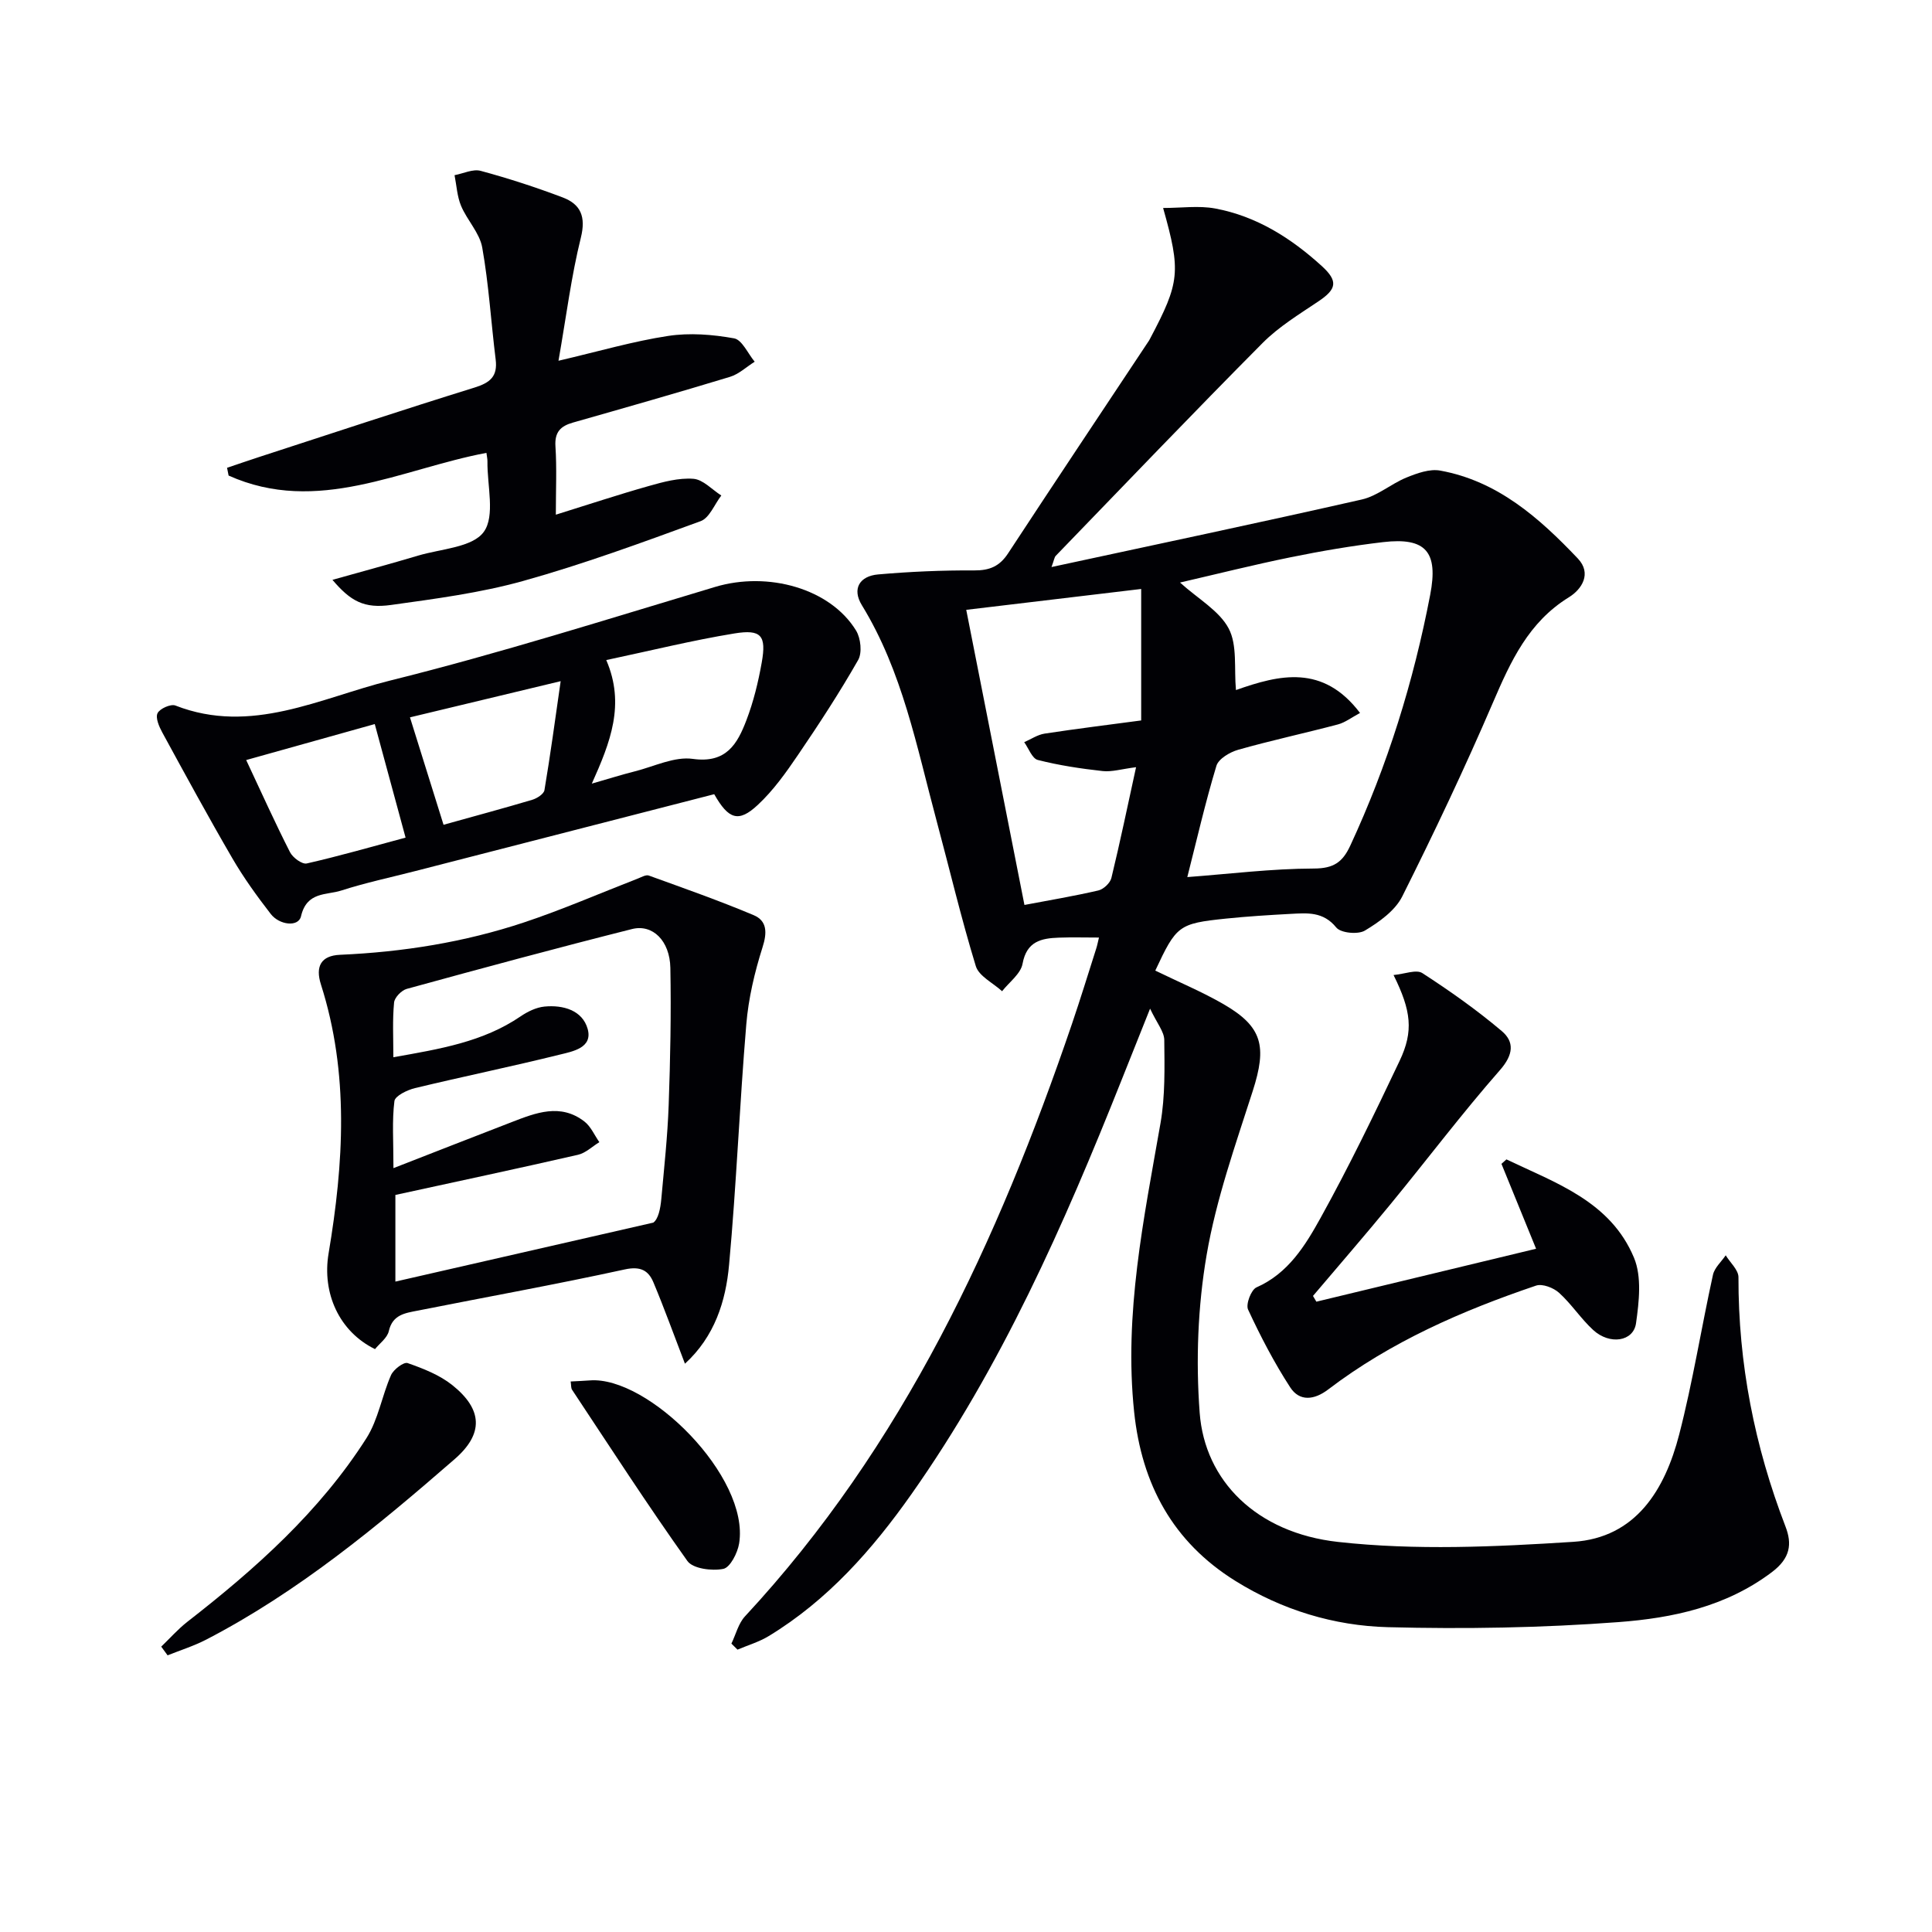 <svg enable-background="new 0 0 400 400" viewBox="0 0 400 400" xmlns="http://www.w3.org/2000/svg"><g fill="#010105"><path d="m239.19 200.95c4.94 2.41 9.72 4.4 14.16 6.97 8.07 4.68 8.98 8.73 6.01 17.98-3.59 11.19-7.57 22.4-9.54 33.92-1.83 10.68-2.25 21.86-1.44 32.68 1.05 14.08 11.77 24.87 28.66 26.74 16.05 1.78 32.5 1.02 48.69-.02 12.97-.84 18.97-10.79 21.92-22.19 2.82-10.9 4.58-22.08 7-33.09.32-1.47 1.73-2.7 2.64-4.04.92 1.51 2.64 3.02 2.64 4.53-.04 17.85 3.33 35 9.74 51.63 1.38 3.58 1.02 6.53-2.8 9.42-9.52 7.19-20.59 9.52-31.78 10.36-15.86 1.19-31.84 1.46-47.74 1.05-11.16-.29-21.91-3.56-31.58-9.58-12.96-8.07-19.39-20.02-20.96-34.99-2.13-20.31 2-39.99 5.46-59.78.98-5.63.84-11.49.78-17.23-.02-1.72-1.5-3.43-2.94-6.48-2.35 5.88-4.16 10.4-5.96 14.93-11.89 29.85-24.83 59.19-43.46 85.61-8.11 11.5-17.34 21.95-29.53 29.36-1.99 1.21-4.3 1.89-6.47 2.81-.42-.42-.84-.83-1.26-1.25.92-1.9 1.44-4.16 2.81-5.64 32.76-35.28 52.4-77.77 67.7-122.67 1.76-5.18 3.37-10.41 5.03-15.62.2-.62.32-1.27.56-2.25-2.89 0-5.61-.08-8.31.02-3.65.13-6.66.76-7.51 5.4-.38 2.09-2.76 3.81-4.24 5.69-1.87-1.72-4.8-3.11-5.44-5.2-3.05-9.96-5.44-20.13-8.15-30.2-4.09-15.2-7.02-30.79-15.44-44.52-2.1-3.42-.44-6.04 3.36-6.37 6.61-.58 13.27-.87 19.9-.83 3.19.02 5.25-.85 7.01-3.53 9.66-14.73 19.45-29.39 29.19-44.07.09-.14.17-.29.24-.44 6.13-11.61 6.39-13.81 2.67-27 3.79 0 7.38-.52 10.75.1 8.57 1.59 15.74 6.13 22.1 11.92 3.46 3.15 3.05 4.8-.69 7.31-3.99 2.68-8.21 5.25-11.56 8.62-14.43 14.53-28.59 29.34-42.83 44.07-.29.3-.33.85-.88 2.32 21.88-4.72 43.11-9.19 64.27-13.99 3.24-.74 6.05-3.25 9.22-4.54 2.19-.89 4.8-1.84 6.99-1.44 11.9 2.16 20.52 9.81 28.49 18.2 2.94 3.1.84 6.37-1.85 8.03-8.36 5.15-12.05 13.26-15.72 21.8-5.83 13.56-12.16 26.92-18.77 40.12-1.48 2.96-4.78 5.31-7.75 7.09-1.42.85-4.99.51-5.92-.64-2.71-3.34-6.02-3-9.45-2.82-4.48.24-8.97.52-13.43.98-9.76 1.02-10.22 1.41-14.59 10.76zm42.39-53.34c-1.75.93-3.07 1.97-4.56 2.37-6.87 1.82-13.82 3.31-20.66 5.25-1.73.49-4.08 1.87-4.52 3.34-2.31 7.65-4.1 15.46-6.02 23.02 8.72-.65 17.46-1.75 26.2-1.77 4.11-.01 5.95-1.32 7.54-4.74 7.72-16.63 13.1-33.97 16.55-51.95 1.69-8.81-.84-11.93-9.74-10.89-6.41.75-12.8 1.84-19.13 3.13-7.67 1.56-15.27 3.47-22.93 5.24 3.79 3.42 8.14 5.84 10.08 9.52 1.82 3.46 1.09 8.27 1.5 12.74 9.01-3.19 18.02-5.38 25.69 4.74zm-69.48 39.75c5.05-.96 10.21-1.82 15.3-3 1.07-.25 2.44-1.53 2.7-2.58 1.8-7.41 3.35-14.89 5.11-22.94-3.01.38-5.01 1.01-6.92.8-4.51-.5-9.04-1.18-13.43-2.3-1.17-.3-1.89-2.4-2.81-3.68 1.4-.61 2.75-1.54 4.21-1.77 6.67-1.02 13.37-1.84 20.01-2.73 0-9.37 0-17.95 0-27.22-12.3 1.47-24.19 2.88-36.22 4.32 4.02 20.44 7.9 40.08 12.05 61.1z"/><path d="m141.81 282.34c-2.35-6.12-4.3-11.54-6.53-16.85-1.04-2.48-2.7-3.37-5.92-2.67-14.25 3.11-28.62 5.7-42.93 8.54-2.53.5-5.16.81-5.93 4.23-.32 1.42-1.91 2.55-2.86 3.73-7.43-3.64-10.99-11.6-9.61-19.81 3.13-18.64 4.29-37.27-1.58-55.67-1.21-3.79.04-5.99 3.95-6.16 13-.57 25.76-2.6 38.08-6.7 7.99-2.66 15.73-6.04 23.59-9.09.73-.28 1.65-.83 2.25-.62 7.27 2.63 14.58 5.2 21.71 8.2 2.8 1.18 2.82 3.61 1.84 6.67-1.64 5.17-2.91 10.57-3.36 15.96-1.39 16.56-2.04 33.19-3.56 49.74-.68 7.58-3 14.89-9.14 20.5zm-60.37-63.45c9.64-1.71 18.56-3.16 26.34-8.46 1.45-.99 3.23-1.86 4.94-2.03 3.87-.38 7.87.77 8.95 4.63 1.09 3.93-3.11 4.66-5.79 5.32-9.95 2.47-20 4.53-29.96 6.93-1.61.39-4.12 1.61-4.26 2.69-.51 4.03-.2 8.16-.2 13.88 8.92-3.48 16.71-6.53 24.51-9.54 4.99-1.93 10.08-3.94 15.03-.11 1.33 1.03 2.07 2.82 3.09 4.27-1.47.9-2.84 2.26-4.44 2.62-12.53 2.87-25.09 5.54-37.79 8.31v17.94c18.14-4.15 35.77-8.18 53.4-12.21 1.02-.73 1.47-2.82 1.66-4.93.58-6.45 1.29-12.9 1.52-19.36.34-9.48.53-18.98.35-28.46-.11-5.6-3.66-9.11-7.94-8.03-15.6 3.93-31.13 8.13-46.64 12.39-1.09.3-2.53 1.79-2.62 2.83-.35 3.59-.15 7.21-.15 11.32z"/><path d="m147.87 164.43c-20.81 5.35-41.34 10.63-61.87 15.91-5.13 1.32-10.33 2.42-15.36 4.04-3.07.99-7.12.17-8.32 5.33-.54 2.3-4.5 1.81-6.27-.49-2.84-3.67-5.58-7.46-7.91-11.46-5.01-8.61-9.77-17.36-14.54-26.11-.66-1.21-1.45-3.03-.98-3.99.46-.95 2.74-1.96 3.69-1.59 15.73 6.14 30.01-1.58 44.43-5.16 22.66-5.63 44.96-12.7 67.34-19.4 10.93-3.27 23.82.32 29.16 9.04.97 1.59 1.29 4.6.43 6.1-3.83 6.71-8.06 13.2-12.41 19.59-2.5 3.68-5.14 7.41-8.37 10.41-3.97 3.71-6.05 3.01-9.02-2.22zm-22.35-27.77c3.96 9.18.85 17.02-2.99 25.58 3.62-1.04 6.24-1.87 8.91-2.54 4-1.01 8.2-3.12 12.01-2.58 6.93.97 9.22-3.12 11.08-7.99 1.47-3.84 2.46-7.91 3.18-11.97.99-5.57-.09-6.92-5.66-6.01-8.64 1.41-17.16 3.52-26.53 5.51zm-74.55 20.7c3.22 6.87 6 13.04 9.07 19.07.57 1.13 2.5 2.56 3.47 2.34 6.7-1.52 13.31-3.43 20.46-5.35-2.2-8.11-4.25-15.67-6.38-23.51-9.05 2.53-17.59 4.92-26.62 7.45zm40.86 13.4c6.63-1.85 12.52-3.43 18.36-5.17.98-.29 2.39-1.19 2.53-1.99 1.22-7.23 2.2-14.49 3.36-22.57-11.27 2.7-21.15 5.08-31.2 7.49 2.42 7.74 4.66 14.91 6.95 22.24z"/><path d="m68.83 120.05c6.07-1.71 11.93-3.28 17.75-5.02 4.73-1.41 11.24-1.68 13.58-4.91 2.4-3.31.69-9.6.76-14.59.01-.49-.11-.98-.21-1.77-17.7 3.34-34.96 12.95-53.38 4.7-.11-.54-.21-1.07-.32-1.61 2.23-.75 4.45-1.52 6.69-2.25 14.84-4.82 29.65-9.74 44.55-14.36 3.24-1.01 4.81-2.31 4.37-5.83-.96-7.72-1.42-15.53-2.78-23.17-.54-3.03-3.13-5.64-4.38-8.62-.82-1.96-.93-4.22-1.35-6.35 1.81-.34 3.8-1.33 5.4-.9 5.74 1.55 11.43 3.4 17 5.51 3.72 1.41 4.83 3.98 3.75 8.33-1.98 7.97-3 16.18-4.63 25.48 8.39-1.96 15.48-4.04 22.71-5.14 4.44-.68 9.19-.3 13.64.5 1.66.3 2.86 3.15 4.27 4.84-1.71 1.07-3.28 2.58-5.14 3.14-10.79 3.28-21.64 6.37-32.49 9.46-2.57.73-3.81 1.97-3.62 4.92.29 4.46.08 8.96.08 14.15 6.72-2.09 12.95-4.16 19.26-5.94 3-.85 6.19-1.72 9.22-1.49 2 .15 3.86 2.24 5.78 3.46-1.41 1.82-2.45 4.64-4.28 5.31-12.14 4.44-24.31 8.91-36.74 12.38-8.89 2.48-18.18 3.69-27.35 4.97-5.59.78-8.38-.77-12.14-5.2z"/><path d="m272.54 269.5c14.96-3.6 29.92-7.21 45.49-10.96-2.53-6.21-4.85-11.89-7.17-17.58.34-.31.69-.61 1.03-.92 10.22 4.89 21.54 8.68 26.41 20.36 1.64 3.93 1.05 9.11.42 13.57-.54 3.81-5.46 4.52-8.86 1.4-2.56-2.35-4.5-5.38-7.07-7.71-1.15-1.04-3.45-1.93-4.76-1.49-15.32 5.19-30.07 11.62-43.05 21.51-2.85 2.17-5.91 2.56-7.86-.45-3.32-5.11-6.15-10.57-8.72-16.1-.51-1.09.64-4.11 1.74-4.59 6.6-2.91 10.12-8.7 13.29-14.42 5.87-10.6 11.16-21.53 16.35-32.49 2.91-6.14 2.41-10.35-1.26-17.76 2.29-.21 4.71-1.21 5.96-.4 5.68 3.68 11.25 7.61 16.42 11.98 2.67 2.25 2.45 4.9-.33 8.08-7.89 8.99-15.1 18.56-22.7 27.81-5.25 6.4-10.68 12.65-16.03 18.97.23.39.46.79.7 1.19z"/><path d="m33.38 340.92c1.8-1.73 3.47-3.63 5.43-5.16 14.1-10.97 27.37-22.8 37.05-37.99 2.46-3.86 3.21-8.79 5.1-13.07.52-1.17 2.63-2.77 3.43-2.49 3.23 1.13 6.61 2.45 9.25 4.56 6.35 5.07 6.48 10.11.51 15.31-16.05 13.96-32.42 27.51-51.45 37.38-2.55 1.32-5.33 2.19-8 3.26-.44-.6-.88-1.2-1.32-1.8z"/><path d="m118.15 286.02c1.41-.08 2.69-.12 3.96-.22 12.05-.96 33.14 19.93 30.92 33.75-.32 1.97-1.86 4.99-3.28 5.27-2.35.47-6.29-.03-7.43-1.63-8.27-11.61-16.01-23.59-23.89-35.47-.23-.36-.16-.92-.28-1.7z"/></g></svg>